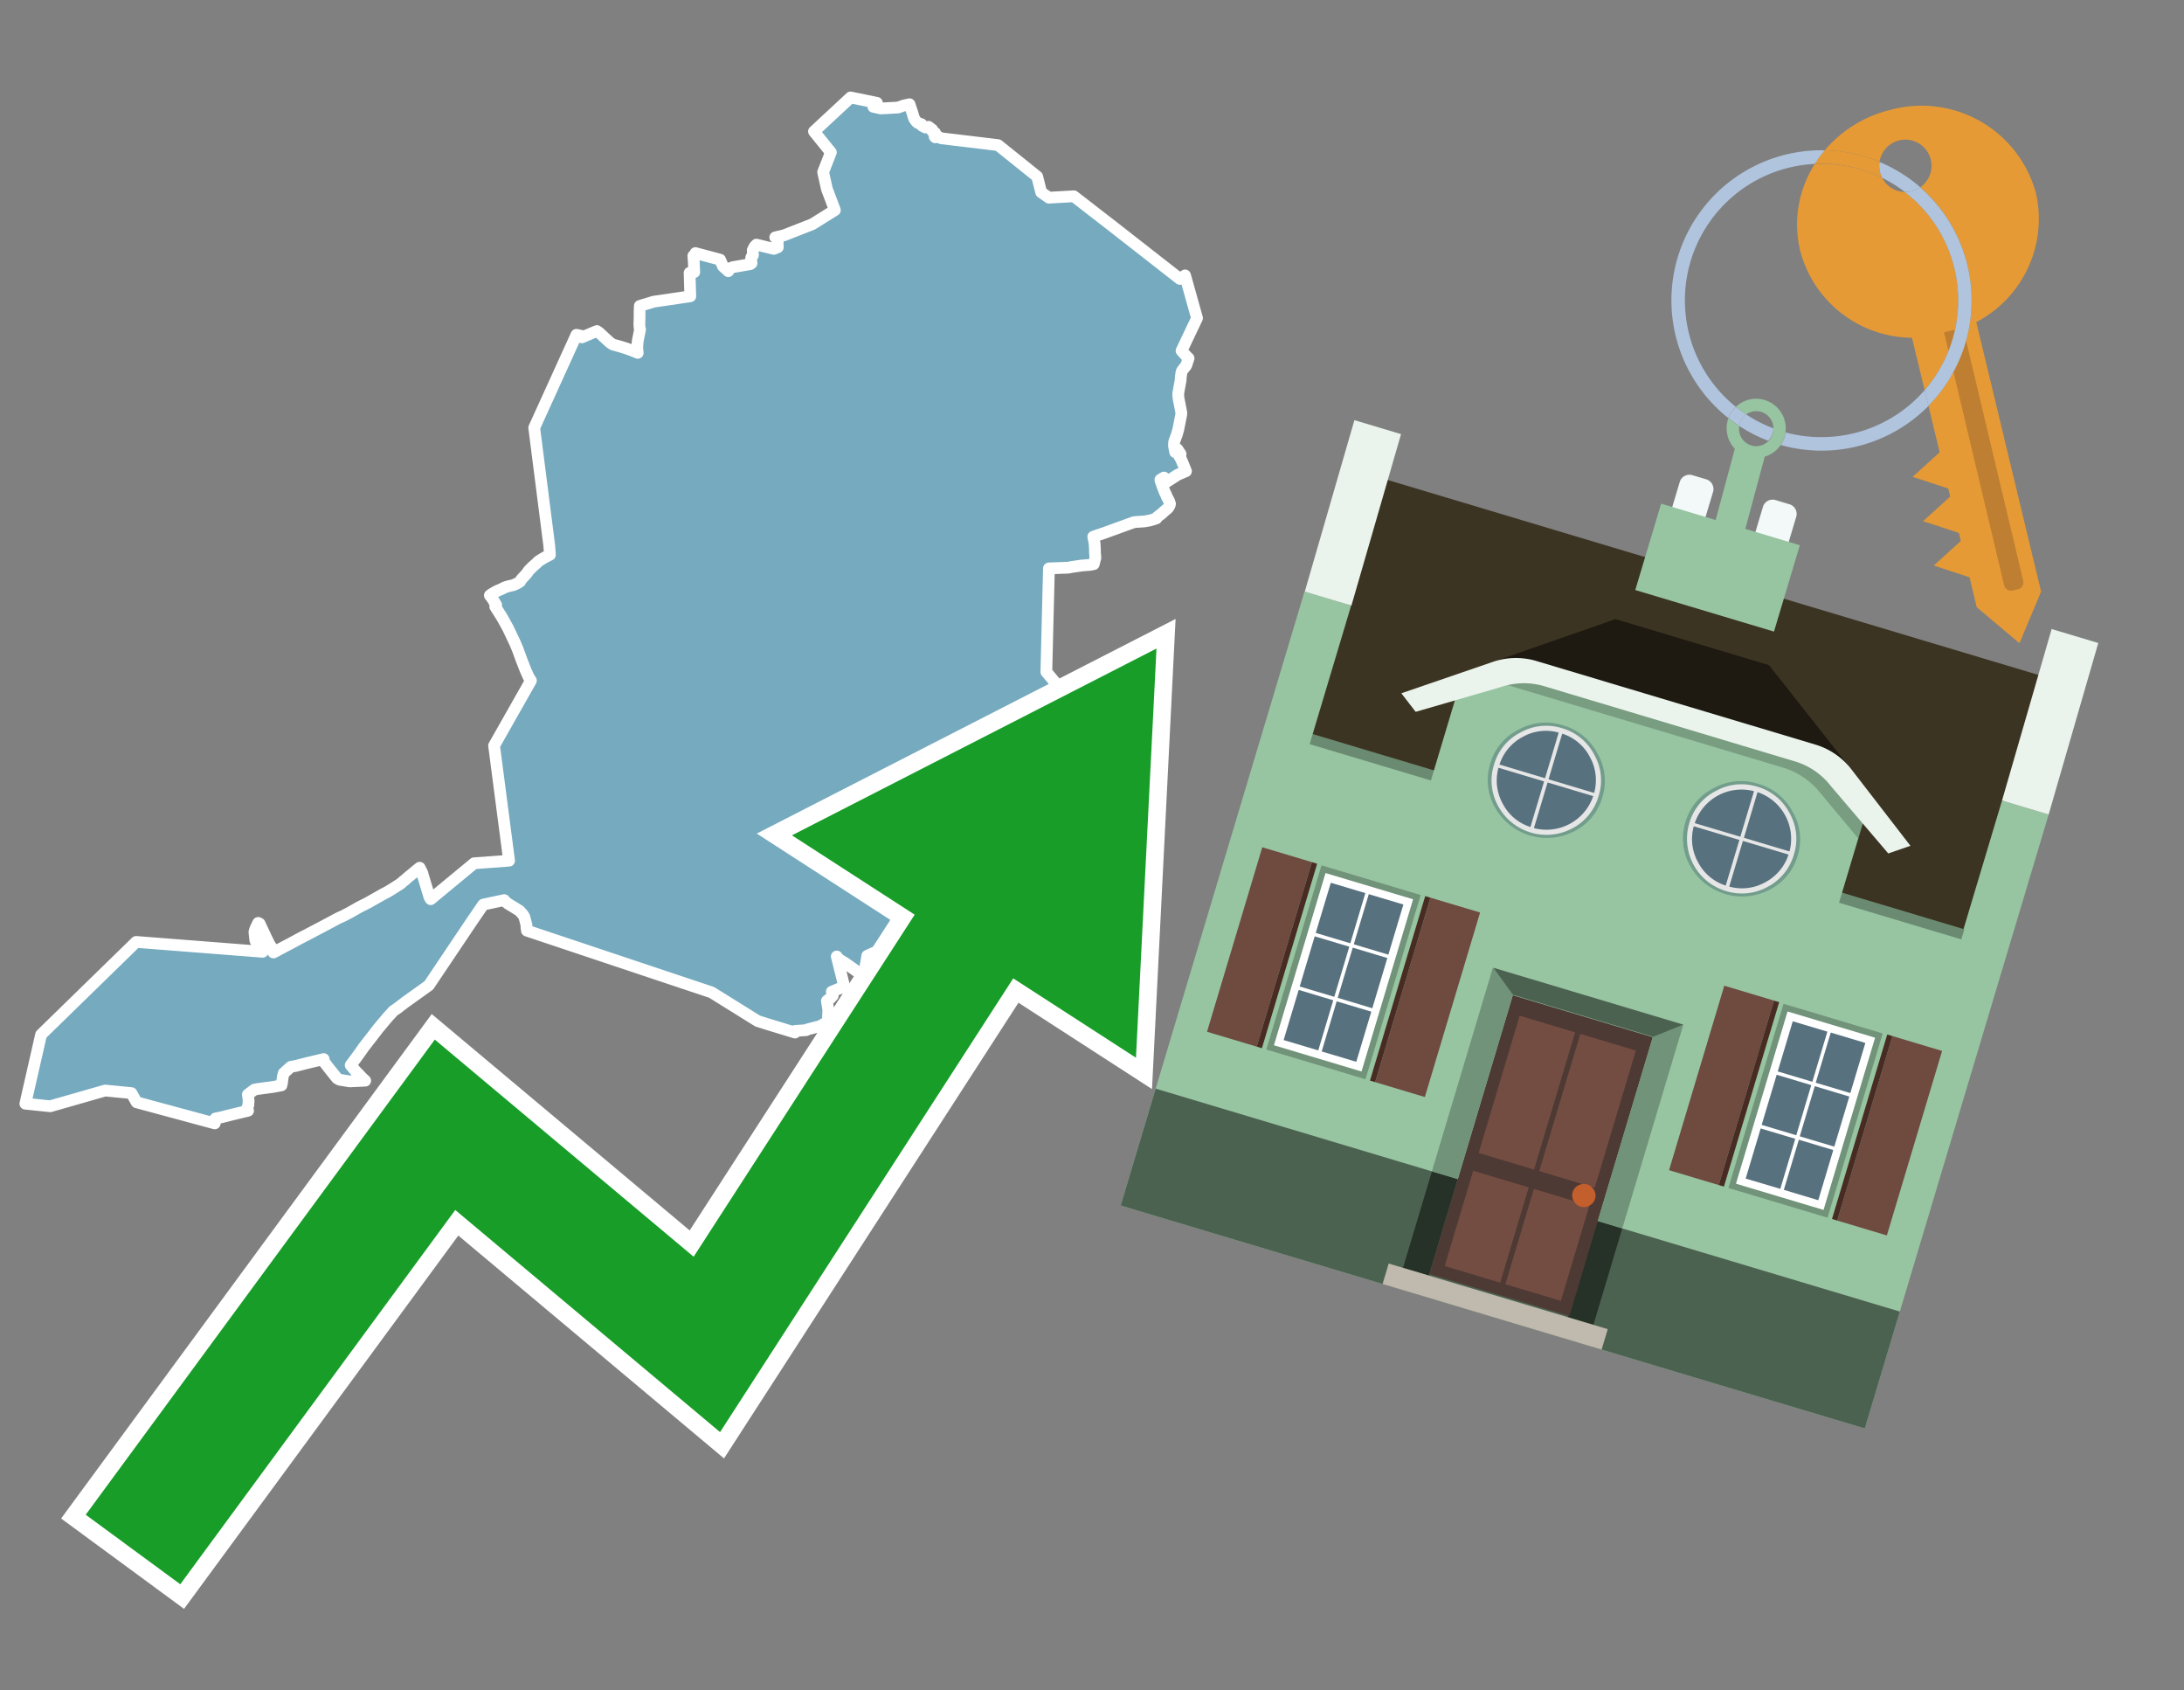 <svg id="Text" xmlns="http://www.w3.org/2000/svg" width="93.05" height="72" viewBox="0 0 93.05 72"><rect x="0" y="0" width="93.05" height="72" fill="#808080" stroke="none"/><polygon points="1.75,44.07 5.8,40.12 11.19,40.54 11.16,40.5 10.93,40.16 10.88,40.06 10.86,39.9 10.84,39.69 10.88,39.56 11,39.31 11.06,39.34 11.35,39.96 11.49,40.24 11.58,40.37 11.6,40.41 11.65,40.57 12.14,40.31 12.37,40.19 12.74,39.99 12.97,39.87 13.24,39.73 14.13,39.26 14.24,39.2 14.33,39.15 14.45,39.09 14.65,39 14.78,38.93 14.9,38.87 14.95,38.84 15.32,38.63 15.66,38.46 16.19,38.16 16.35,38.07 16.47,38.01 16.59,37.94 16.72,37.86 17.08,37.63 17.11,37.6 17.2,37.52 17.26,37.48 17.3,37.44 17.39,37.36 17.49,37.28 17.73,37.08 17.88,36.96 17.96,37.12 17.99,37.18 18.01,37.24 18.02,37.31 18.05,37.39 18.3,38.22 18.35,38.3 20.2,36.77 21.69,36.66 21.05,31.76 22.62,28.99 22.52,28.83 22.39,28.54 22.21,28.08 22.07,27.69 21.94,27.38 21.65,26.77 21.48,26.46 21.36,26.25 21.1,25.84 21.14,25.77 20.97,25.49 20.87,25.36 20.95,25.3 21.16,25.18 21.3,25.12 21.41,25.07 21.48,25.03 21.56,25 21.7,24.96 21.88,24.92 22.05,24.84 22.16,24.77 22.21,24.68 22.31,24.57 22.43,24.44 22.53,24.3 22.71,24.12 22.85,24 22.95,23.9 23,23.87 23.13,23.79 23.27,23.71 23.43,23.63 23.4,23.23 22.76,18.22 24.56,14.26 24.75,14.3 24.79,14.37 25.19,14.2 25.43,14.1 25.53,14.17 25.81,14.43 26,14.6 26.1,14.67 26.28,14.72 26.42,14.76 26.52,14.79 26.74,14.86 27.03,14.97 27.17,15.03 27.15,14.82 27.16,14.64 27.17,14.53 27.21,14.33 27.27,14.03 27.25,13.96 27.24,13.83 27.25,13.48 27.25,13.35 27.25,13.23 27.26,13.03 27.85,12.85 29.41,12.62 29.38,11.62 29.42,11.66 29.58,11.59 29.57,11.42 29.56,11.16 29.54,10.9 29.63,10.84 29.63,10.78 30.68,11.06 30.79,11.31 30.8,11.34 31.03,11.55 31.01,11.46 31.22,11.38 31.97,11.25 32.02,11.21 32,11.02 32.02,10.99 32.01,10.96 32.08,10.87 32.07,10.66 32.12,10.56 32.16,10.49 32.23,10.42 32.97,10.6 33.14,10.53 33.13,10.35 33.14,10.29 33.14,10.25 33.13,10.22 33.07,10.14 33.03,10.11 33.41,10.02 34.61,9.55 35.57,8.95 35.23,8.05 35.07,7.33 35.4,6.49 34.68,5.6 36.08,4.3 36.24,4.15 37.36,4.38 37.21,4.55 37.53,4.62 38.26,4.58 38.43,4.52 38.52,4.49 38.75,4.44 38.88,4.83 38.91,4.94 38.95,5.05 39,5.13 39.07,5.21 39.11,5.24 39.26,5.29 39.28,5.32 39.29,5.36 39.43,5.43 39.56,5.4 39.72,5.52 39.71,5.57 39.82,5.7 39.84,5.66 39.87,5.73 39.82,5.82 39.85,5.85 39.89,5.78 40.1,5.89 42.52,6.18 44.19,7.52 44.36,8.19 44.69,8.42 45.75,8.36 47.48,9.7 50.27,11.88 50.49,11.73 51,13.55 50.34,14.94 50.51,15.13 50.64,15.26 50.62,15.32 50.59,15.41 50.57,15.48 50.56,15.51 50.54,15.56 50.51,15.61 50.48,15.64 50.37,15.78 50.35,15.82 50.34,15.85 50.33,15.88 50.33,15.92 50.31,16.04 50.3,16.2 50.2,16.75 50.2,16.85 50.21,16.96 50.27,17.26 50.33,17.58 50.33,17.64 50.25,18.05 50.2,18.3 50.19,18.33 50.14,18.51 50.12,18.56 50.03,18.81 50.02,18.89 50.02,18.92 50.02,19.01 50.07,19.26 50.16,19.13 50.3,19.34 50.29,19.38 50.28,19.41 50.25,19.44 50.3,19.52 50.32,19.56 50.41,19.77 50.53,20.07 50.18,20.22 50.13,20.25 50.07,20.29 49.93,20.38 49.62,20.58 49.52,20.54 49.53,20.5 49.59,20.34 49.44,20.43 49.44,20.46 49.55,20.77 49.62,20.95 49.68,21.07 49.71,21.15 49.81,21.34 49.83,21.41 49.85,21.46 49.84,21.5 49.82,21.55 49.78,21.62 49.71,21.69 49.67,21.72 49.61,21.77 49.47,21.9 49.41,21.94 49.32,22.01 49.29,22.04 49.27,22.08 49.18,22.11 49.09,22.14 48.98,22.17 48.75,22.21 48.32,22.24 48.15,22.3 48.04,22.34 47.05,22.7 46.58,22.86 46.64,23.17 46.64,23.27 46.65,23.35 46.65,23.4 46.65,23.52 46.67,23.76 46.6,24.03 46.44,24.06 46.06,24.09 45.66,24.15 45.51,24.18 44.69,24.21 44.58,28.62 46,30.32 46.59,31.02 47.76,34.26 46.81,38.67 43.69,41.68 43.21,41.74 43.08,41.78 42.99,41.83 42.91,41.86 42.76,41.89 41.9,41.53 41.85,41.49 41.61,41.38 41.55,41.35 41.48,41.32 41.34,41.27 41.27,41.23 41.21,41.19 41.11,41.13 41.05,41.1 40.96,41.04 40.81,40.93 40.76,40.89 40.63,40.79 40.51,40.68 37.77,40.34 36.95,40.71 36.83,41.43 36.63,41.46 35.98,41 35.92,40.97 35.73,40.85 35.65,40.74 35.97,42.02 35.44,42.24 35.48,42.41 35.43,42.46 35.38,42.52 35.29,42.58 35.23,42.63 35.26,42.83 35.27,42.88 35.29,43.01 35.27,43.52 35,43.67 34.9,43.72 34.77,43.75 34.39,43.85 34.34,43.88 33.88,43.91 33.87,43.98 32.69,43.62 32.28,43.49 30.32,42.27 22.45,39.64 22.43,39.51 22.43,39.4 22.34,39.06 22.29,38.97 22.15,38.81 22.11,38.78 22,38.71 21.64,38.49 21.54,38.41 21.48,38.34 21.29,38.38 20.59,38.53 20.11,39.23 18.27,41.97 17.25,42.7 17.16,42.77 16.91,42.96 16.76,43.06 16.59,43.25 16.55,43.29 16.49,43.36 16.12,43.8 15.85,44.15 15.5,44.6 15.34,44.83 15.31,44.87 15.23,44.98 15.21,45.01 14.94,45.37 15.09,45.55 15.16,45.63 15.29,45.76 15.42,45.9 15.56,46.03 14.9,46.06 14.47,45.99 14.36,45.93 14.03,45.52 13.83,45.26 13.81,45.2 13.79,45.11 13.04,45.29 12.61,45.4 12.39,45.44 12.09,45.71 12.06,45.82 12.05,45.86 12.01,46.15 11.99,46.23 11.61,46.3 11.01,46.38 10.84,46.41 10.56,46.62 10.57,46.66 10.58,46.78 10.59,46.85 10.59,46.91 10.58,47.07 10.52,47.24 10.57,47.31 9.78,47.5 9.43,47.59 9.18,47.64 9.15,47.85 5.82,46.95 5.6,46.56 4.48,46.45 2.14,47.12 1.08,47.01 " fill="#75aabf" stroke="#fff" stroke-linejoin="round" stroke-width="0.5"/><polygon points="49.272 27.624 33.741 35.58 38.97 38.959 29.553 53.529 18.525 44.281 3.652 64.518 7.681 67.479 19.396 51.538 30.678 60.999 43.169 41.673 48.398 45.053 49.272 27.624" fill="none" stroke="#fff" stroke-miterlimit="10" stroke-width="1.5"/><polygon points="49.272 27.624 33.741 35.58 38.97 38.959 29.553 53.529 18.525 44.281 3.652 64.518 7.681 67.479 19.396 51.538 30.678 60.999 43.169 41.673 48.398 45.053 49.272 27.624" fill="#179d28"/><path d="M80.19,7.577a1.16,1.16,0,0,1-.094-.251,1.114,1.114,0,0,1-.018-.429A6.367,6.367,0,0,0,77.743,6.4a5.269,5.269,0,0,0-.423.577c.1,0,.192-.007.288-.007A5.794,5.794,0,0,1,80.19,7.577Z" fill="#e69a35"/><path d="M77.608,6.4A6.394,6.394,0,0,0,73.64,17.81a1.26,1.26,0,0,1,.317-.48A5.821,5.821,0,0,1,77.32,6.981a5.269,5.269,0,0,1,.423-.577Z" fill="#b0c4de"/><path d="M84.2,13.72a4.962,4.962,0,0,0,2.545-5.48,5.047,5.047,0,0,0-6.179-3.566A5.322,5.322,0,0,0,77.743,6.4a6.367,6.367,0,0,1,2.335.493,1.114,1.114,0,1,1,1.736,1.084,6.392,6.392,0,0,1,.347,9.3l.479,1.985-.438.4-.716.648.92.3.6.2.082.341-.438.4-.716.648.92.3.605.2.082.341-.438.4-.716.649.92.3.605.2.307,1.274,1.821,1.534.921-2.2Z" fill="#e69a35"/><path d="M81.154,8.179a1.115,1.115,0,0,1-.964-.6,5.794,5.794,0,0,0-2.582-.6c-.1,0-.192,0-.288.007a4.783,4.783,0,0,0-.625,3.685,4.962,4.962,0,0,0,4.765,3.715L82,16.617a5.82,5.82,0,0,0-.846-8.438Z" fill="#e69a35"/><path d="M74.1,18.142a6.386,6.386,0,0,0,1.232.63.73.73,0,0,0,.224-.527h0a5.783,5.783,0,0,1-1.159-.593A.733.733,0,0,0,74.1,18.142Z" fill="#b0c4de"/><path d="M74.4,17.652q-.228-.152-.44-.322a1.26,1.26,0,0,0-.317.48c.148.117.3.228.46.332A.733.733,0,0,1,74.4,17.652Z" fill="#b0c4de"/><path d="M74.824,16.984a1.257,1.257,0,0,0-.867.346c.141.114.288.222.44.322a.731.731,0,0,1,1.159.593h0a.732.732,0,1,1-1.463,0,.7.7,0,0,1,.007-.1c-.158-.1-.312-.215-.46-.332a1.258,1.258,0,0,0,.273,1.3l-.979,3.635,1.275.341.98-3.639a1.266,1.266,0,0,0,.681-.5,1.249,1.249,0,0,0,.2-.538,1.328,1.328,0,0,0,.012-.168A1.262,1.262,0,0,0,74.824,16.984Z" fill="#97c4a1"/><path d="M85.974,25.1l-.226.053a.3.3,0,0,1-.362-.223l-2.56-10.777.81-.193L86.2,24.736A.3.3,0,0,1,85.974,25.1Z" fill="#bf7f32"/><path d="M80.1,7.326a1.16,1.16,0,0,0,.094.251,5.833,5.833,0,0,1,.964.6,1.137,1.137,0,0,0,.287-.031,1.108,1.108,0,0,0,.373-.167A6.371,6.371,0,0,0,80.078,6.9,1.114,1.114,0,0,0,80.1,7.326Z" fill="#b0c4de"/><path d="M77.608,18.618a5.836,5.836,0,0,1-1.534-.2,1.24,1.24,0,0,1-.2.537,6.4,6.4,0,0,0,6.291-1.666L82,16.617A5.807,5.807,0,0,1,77.608,18.618Z" fill="#b0c4de"/><path d="M81.814,7.981a1.108,1.108,0,0,1-.373.167,1.137,1.137,0,0,1-.287.031A5.82,5.82,0,0,1,82,16.617l.161.667a6.392,6.392,0,0,0-.347-9.3Z" fill="#b0c4de"/><polygon points="83.79 39.753 55.78 31.364 58.988 20.404 86.964 28.783 83.79 39.753 83.79 39.753" fill="#3c3422" fill-rule="evenodd"/><polygon points="81.705 53.32 87.284 34.692 85.297 34.097 83.656 39.575 55.926 31.269 57.567 25.791 55.579 25.196 47.746 51.348 79.451 60.844 81.705 53.32" fill="#97c4a1" fill-rule="evenodd"/><rect x="69.522" y="21.148" width="0.444" height="28.983" transform="translate(15.592 92.226) rotate(-73.326)" opacity="0.3"/><polygon points="87.284 34.692 85.297 34.097 87.411 26.793 89.398 27.388 87.284 34.692 87.284 34.692" fill="#eaf3ec" fill-rule="evenodd"/><polygon points="57.578 25.794 55.591 25.199 57.705 17.896 59.692 18.491 57.578 25.794 57.578 25.794" fill="#eaf3ec" fill-rule="evenodd"/><polygon points="79.451 60.844 80.943 55.865 49.238 46.369 47.747 51.348 79.451 60.844 79.451 60.844" fill="#4c6251" fill-rule="evenodd"/><path d="M71.566,20.528l-.522,1.743,1.418.425.523-1.744a.432.432,0,0,0-.289-.536l-.593-.177A.431.431,0,0,0,71.566,20.528Z" fill="#f3f9f8" fill-rule="evenodd"/><path d="M75.111,21.589l-.522,1.743,1.418.425.522-1.743a.43.43,0,0,0-.289-.536l-.593-.178A.43.43,0,0,0,75.111,21.589Z" fill="#f3f9f8" fill-rule="evenodd"/><polygon points="75.368 28.329 68.829 26.37 63.807 28.121 78.733 32.591 75.368 28.329" fill="#1e1a11"/><polygon points="78.248 32.422 64.442 28.287 62.236 28.998 60.064 36.247 77.453 41.455 79.651 34.116 78.248 32.422" fill="#97c4a1"/><path d="M77.74,32.516S65.088,28.725,65,28.7l-.938.43,11.892,3.562a3.175,3.175,0,0,1,1.532,1l1.685,2.02.327-1.09Z" fill-rule="evenodd" opacity="0.2"/><path d="M77.35,31.716,65.458,28.154a3.041,3.041,0,0,0-1.854.037l-3.9,1.339.611.79,3.626-1.054a3.045,3.045,0,0,1,1.855-.037l10.673,3.2A3.028,3.028,0,0,1,78,33.477l2.45,2.874.945-.325-2.518-3.26A3.036,3.036,0,0,0,77.35,31.716Z" fill="#eaf3ec"/><polygon points="76.683 23.223 70.773 21.453 69.671 25.132 75.581 26.902 76.683 23.223 76.683 23.223" fill="#97c4a1" fill-rule="evenodd"/><g id="Symbol_9_0_Layer2_0_MEMBER_8_MEMBER_21_MEMBER_0_FILL" data-name="Symbol 9 0 Layer2 0 MEMBER 8 MEMBER 21 MEMBER 0 FILL"><path d="M66.584,30.892a2.39,2.39,0,0,0-1.891.189,2.317,2.317,0,0,0-1.2,1.448A2.345,2.345,0,0,0,63.7,34.4a2.528,2.528,0,0,0,3.367,1.008,2.339,2.339,0,0,0,1.2-1.447,2.313,2.313,0,0,0-.208-1.87A2.394,2.394,0,0,0,66.584,30.892Z" fill="#729d8c"/></g><g id="Symbol_9_0_Layer2_0_MEMBER_8_MEMBER_21_MEMBER_1_FILL" data-name="Symbol 9 0 Layer2 0 MEMBER 8 MEMBER 21 MEMBER 1 FILL"><path d="M66.547,31.016a2.241,2.241,0,0,0-1.769.185,2.213,2.213,0,0,0-1.127,1.376,2.239,2.239,0,0,0,.185,1.768,2.341,2.341,0,0,0,3.145.942,2.234,2.234,0,0,0,1.126-1.376,2.207,2.207,0,0,0-.185-1.768A2.237,2.237,0,0,0,66.547,31.016Z" fill="#e6e6e6"/></g><g id="Symbol_9_0_Layer2_0_MEMBER_8_MEMBER_21_MEMBER_2_MEMBER_0_FILL" data-name="Symbol 9 0 Layer2 0 MEMBER 8 MEMBER 21 MEMBER 2 MEMBER 0 FILL"><path d="M65.787,33.284,63.843,32.7a2.036,2.036,0,0,0,.186,1.539,2.015,2.015,0,0,0,1.175.986Z" fill="#58717f"/></g><g id="Symbol_9_0_Layer2_0_MEMBER_8_MEMBER_21_MEMBER_2_MEMBER_1_FILL" data-name="Symbol 9 0 Layer2 0 MEMBER 8 MEMBER 21 MEMBER 2 MEMBER 1 FILL"><path d="M65.827,33.148l.582-1.944a2.01,2.01,0,0,0-1.523.178,2.037,2.037,0,0,0-1,1.183Z" fill="#58717f"/></g><g id="Symbol_9_0_Layer2_0_MEMBER_8_MEMBER_21_MEMBER_2_MEMBER_2_FILL" data-name="Symbol 9 0 Layer2 0 MEMBER 8 MEMBER 21 MEMBER 2 MEMBER 2 FILL"><path d="M67.878,33.91l-1.943-.582-.582,1.944a2.1,2.1,0,0,0,2.525-1.362Z" fill="#58717f"/></g><g id="Symbol_9_0_Layer2_0_MEMBER_8_MEMBER_21_MEMBER_2_MEMBER_3_FILL" data-name="Symbol 9 0 Layer2 0 MEMBER 8 MEMBER 21 MEMBER 2 MEMBER 3 FILL"><path d="M66.558,31.249l-.582,1.943,1.943.582a2.031,2.031,0,0,0-.186-1.539A2.009,2.009,0,0,0,66.558,31.249Z" fill="#58717f"/></g><g id="Symbol_9_0_Layer2_0_MEMBER_8_MEMBER_21_MEMBER_0_FILL-2" data-name="Symbol 9 0 Layer2 0 MEMBER 8 MEMBER 21 MEMBER 0 FILL"><path d="M74.9,33.384a2.4,2.4,0,0,0-1.891.189,2.316,2.316,0,0,0-1.2,1.448,2.341,2.341,0,0,0,.209,1.87A2.527,2.527,0,0,0,75.387,37.9a2.345,2.345,0,0,0,1.2-1.447,2.314,2.314,0,0,0-.209-1.87A2.389,2.389,0,0,0,74.9,33.384Z" fill="#729d8c"/></g><g id="Symbol_9_0_Layer2_0_MEMBER_8_MEMBER_21_MEMBER_1_FILL-2" data-name="Symbol 9 0 Layer2 0 MEMBER 8 MEMBER 21 MEMBER 1 FILL"><path d="M74.867,33.508a2.239,2.239,0,0,0-1.768.185,2.21,2.21,0,0,0-1.127,1.376,2.316,2.316,0,0,0,1.564,2.883,2.261,2.261,0,0,0,1.765-.173A2.237,2.237,0,0,0,76.428,36.4a2.209,2.209,0,0,0-.185-1.769A2.239,2.239,0,0,0,74.867,33.508Z" fill="#e6e6e6"/></g><g id="Symbol_9_0_Layer2_0_MEMBER_8_MEMBER_21_MEMBER_2_MEMBER_0_FILL-2" data-name="Symbol 9 0 Layer2 0 MEMBER 8 MEMBER 21 MEMBER 2 MEMBER 0 FILL"><path d="M74.107,35.776l-1.943-.582a2.031,2.031,0,0,0,.186,1.539,2.009,2.009,0,0,0,1.175.986Z" fill="#58717f"/></g><g id="Symbol_9_0_Layer2_0_MEMBER_8_MEMBER_21_MEMBER_2_MEMBER_1_FILL-2" data-name="Symbol 9 0 Layer2 0 MEMBER 8 MEMBER 21 MEMBER 2 MEMBER 1 FILL"><path d="M74.148,35.64,74.73,33.7a2.1,2.1,0,0,0-2.525,1.362Z" fill="#58717f"/></g><g id="Symbol_9_0_Layer2_0_MEMBER_8_MEMBER_21_MEMBER_2_MEMBER_2_FILL-2" data-name="Symbol 9 0 Layer2 0 MEMBER 8 MEMBER 21 MEMBER 2 MEMBER 2 FILL"><path d="M76.2,36.4l-1.943-.582-.582,1.944a2.015,2.015,0,0,0,1.523-.178A2.036,2.036,0,0,0,76.2,36.4Z" fill="#58717f"/></g><g id="Symbol_9_0_Layer2_0_MEMBER_8_MEMBER_21_MEMBER_2_MEMBER_3_FILL-2" data-name="Symbol 9 0 Layer2 0 MEMBER 8 MEMBER 21 MEMBER 2 MEMBER 3 FILL"><path d="M74.879,33.741,74.3,35.684l1.943.582a2.1,2.1,0,0,0-1.361-2.525Z" fill="#58717f"/></g><polygon points="51.426 43.946 53.542 44.58 55.896 36.723 53.78 36.089 51.426 43.946 51.426 43.946" fill="#6e4a3f" fill-rule="evenodd"/><polygon points="53.542 44.58 53.764 44.647 56.117 36.789 55.896 36.723 53.542 44.58 53.542 44.58" fill="#482b22" fill-rule="evenodd"/><polygon points="60.706 46.726 58.59 46.092 60.943 38.235 63.059 38.868 60.706 46.726 60.706 46.726" fill="#6e4a3f" fill-rule="evenodd"/><polygon points="58.59 46.092 58.368 46.026 60.722 38.168 60.943 38.235 58.59 46.092 58.59 46.092" fill="#482b22" fill-rule="evenodd"/><rect x="53.146" y="39.209" width="8.19" height="4.408" transform="translate(1.145 84.365) rotate(-73.326)" fill="#719379"/><polygon points="60.205 38.304 56.474 37.187 54.277 44.522 58.008 45.639 60.205 38.304 60.205 38.304" fill="#fff" fill-rule="evenodd"/><path d="M59.792,38.527l-.64,2.136-1.474-.442.639-2.135,1.475.441Zm-1.621-.485-.64,2.136-1.474-.442L56.7,37.6l1.474.442Zm-2.158,1.84,1.475.441-.64,2.136-1.474-.441.639-2.136Zm-.683,2.282,1.474.441-.639,2.136L54.69,44.3l.64-2.135Zm.981,2.621.639-2.136,1.475.442-.64,2.135-1.474-.441Zm2.158-1.84L56.994,42.5l.64-2.136,1.474.442-.639,2.136Z" fill="#58717f" fill-rule="evenodd"/><polygon points="80.39 52.621 78.274 51.988 80.628 44.13 82.743 44.764 80.39 52.621 80.39 52.621" fill="#6e4a3f" fill-rule="evenodd"/><polygon points="78.274 51.988 78.053 51.921 80.406 44.064 80.628 44.13 78.274 51.988 78.274 51.988" fill="#482b22" fill-rule="evenodd"/><polygon points="71.111 49.842 73.227 50.476 75.58 42.619 73.464 41.985 71.111 49.842 71.111 49.842" fill="#6e4a3f" fill-rule="evenodd"/><polygon points="73.227 50.476 73.448 50.542 75.802 42.685 75.58 42.619 73.227 50.476 73.227 50.476" fill="#482b22" fill-rule="evenodd"/><rect x="72.83" y="45.105" width="8.19" height="4.408" transform="translate(9.534 107.426) rotate(-73.326)" fill="#719379"/><polygon points="76.159 43.083 79.889 44.2 77.692 51.535 73.962 50.418 76.159 43.083 76.159 43.083" fill="#fff" fill-rule="evenodd"/><path d="M76.381,43.5l1.475.442-.64,2.135-1.475-.441.64-2.136ZM78,43.981l1.474.442-.64,2.136-1.474-.442L78,43.981Zm.791,2.724-.64,2.135L76.679,48.4l.64-2.136,1.474.442Zm-.684,2.282-.639,2.135L76,50.68l.64-2.135,1.474.442Zm-2.26,1.65L74.375,50.2l.639-2.135,1.475.441-.64,2.136Zm-.791-2.724.64-2.135,1.474.441-.639,2.136-1.475-.442Z" fill="#58717f" fill-rule="evenodd"/><polygon points="67.888 56.431 69.118 52.323 68.019 51.994 66.789 56.102 67.888 56.431 67.888 56.431" fill="#263128" fill-rule="evenodd"/><polygon points="60.877 54.331 62.108 50.223 61.007 49.894 59.776 54.002 60.877 54.331 60.877 54.331" fill="#263128" fill-rule="evenodd"/><g id="Symbol_9_0_Layer2_0_MEMBER_8_MEMBER_12_MEMBER_0_FILL" data-name="Symbol 9 0 Layer2 0 MEMBER 8 MEMBER 12 MEMBER 0 FILL"><path d="M70.418,44.178l-5.965-1.786L60.9,54.27l5.964,1.786Z" fill="#4e3a34"/></g><g id="Symbol_9_0_Layer2_0_MEMBER_8_MEMBER_12_MEMBER_1_MEMBER_0_FILL" data-name="Symbol 9 0 Layer2 0 MEMBER 8 MEMBER 12 MEMBER 1 MEMBER 0 FILL"><path d="M65.358,49.815l1.75-5.843-2.363-.708L63,49.107Z" fill="#744d42"/></g><g id="Symbol_9_0_Layer2_0_MEMBER_8_MEMBER_12_MEMBER_1_MEMBER_1_FILL" data-name="Symbol 9 0 Layer2 0 MEMBER 8 MEMBER 12 MEMBER 1 MEMBER 1 FILL"><path d="M67.331,44.039l-1.75,5.842,2.364.708,1.75-5.842Z" fill="#744d42"/></g><g id="Symbol_9_0_Layer2_0_MEMBER_8_MEMBER_12_MEMBER_2_MEMBER_0_FILL" data-name="Symbol 9 0 Layer2 0 MEMBER 8 MEMBER 12 MEMBER 2 MEMBER 0 FILL"><path d="M63.915,54.633l1.215-4.058-2.363-.707-1.215,4.057Z" fill="#744d42"/></g><g id="Symbol_9_0_Layer2_0_MEMBER_8_MEMBER_12_MEMBER_2_MEMBER_1_FILL" data-name="Symbol 9 0 Layer2 0 MEMBER 8 MEMBER 12 MEMBER 2 MEMBER 1 FILL"><path d="M66.5,55.407l1.215-4.057-2.363-.708L64.138,54.7Z" fill="#744d42"/></g><g id="Symbol_9_0_Layer2_0_MEMBER_8_MEMBER_13_FILL" data-name="Symbol 9 0 Layer2 0 MEMBER 8 MEMBER 13 FILL"><path d="M67.959,51.058a.439.439,0,0,0-.045-.367.487.487,0,0,0-.669-.2.445.445,0,0,0-.239.282.457.457,0,0,0,.041.378.481.481,0,0,0,.293.242.459.459,0,0,0,.377-.042A.453.453,0,0,0,67.959,51.058Z" fill="#c35e2d"/></g><g id="Symbol_9_0_Layer2_0_MEMBER_8_MEMBER_14_FILL" data-name="Symbol 9 0 Layer2 0 MEMBER 8 MEMBER 14 FILL"><path d="M64.557,42.047l-.951-.833-2.6,8.68,1.1.329Z" fill="#719379"/></g><g id="Symbol_9_0_Layer2_0_MEMBER_8_MEMBER_15_FILL" data-name="Symbol 9 0 Layer2 0 MEMBER 8 MEMBER 15 FILL"><path d="M71.718,43.643l-1.2.19L68.072,52.01l1.046.313Z" fill="#719379"/></g><g id="Symbol_9_0_Layer2_0_MEMBER_8_MEMBER_16_FILL" data-name="Symbol 9 0 Layer2 0 MEMBER 8 MEMBER 16 FILL"><path d="M63.627,41.22l.836,1.156,5.961,1.786,1.294-.519Z" fill="#4c6251"/></g><polygon points="58.905 54.69 59.166 53.819 68.498 56.614 68.237 57.485 58.905 54.69 58.905 54.69" fill="#c0b9ad" fill-rule="evenodd"/></svg>